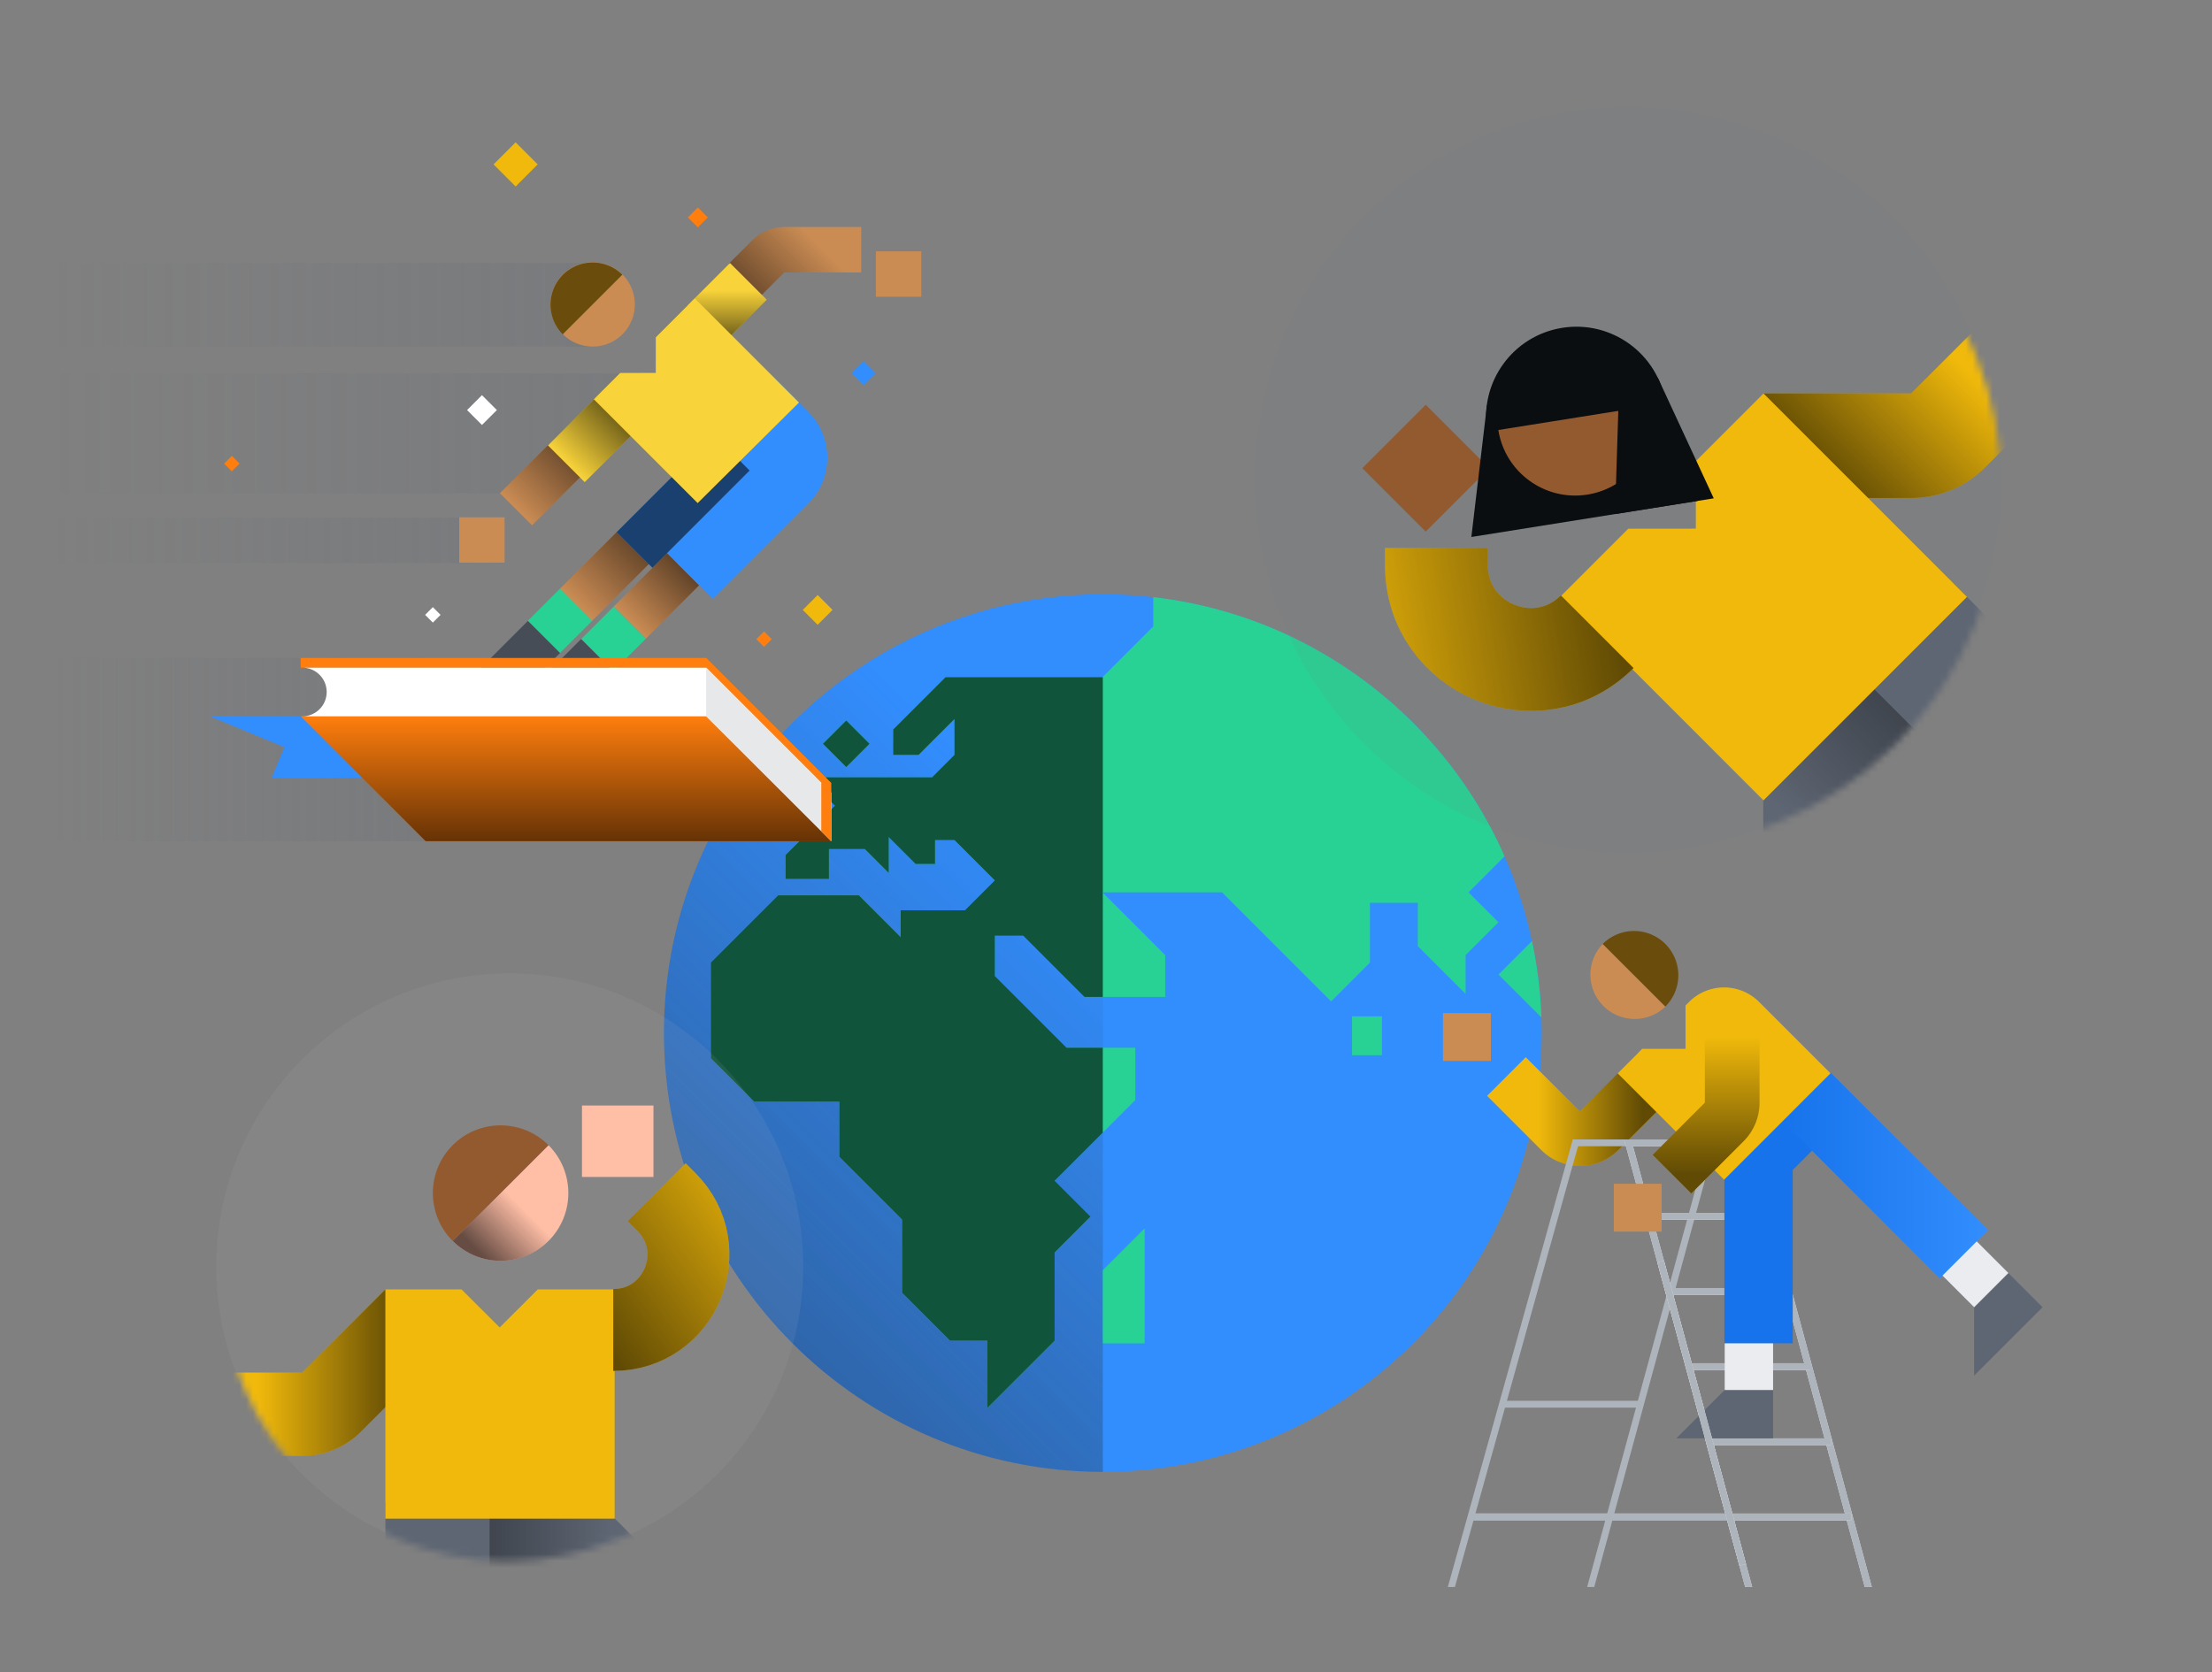 <svg width="328" height="248" fill="none" xmlns="http://www.w3.org/2000/svg"><rect width="100%" height="100%" fill="#808080" stroke="none"/><g clipPath="url(#clip0_6694_208738)"><circle cx="163.527" cy="153.211" r="65.078" fill="#328DFD"/><path opacity=".5" d="M98.449 153.211c0 35.942 29.137 65.079 65.078 65.079V88.133c-35.941 0-65.078 29.137-65.078 65.078z" fill="url(#paint0_linear_6694_208738)"/><path d="M227.168 139.56a65.211 65.211 0 011.394 11.333l-6.364-6.363 4.97-4.97zm-4.06-12.561l-5.342 5.342 4.432 4.432-4.875 4.876v5.761l-7.091-7.091v-6.426h-7.092v8.864l-5.762 5.762-16.177-16.178h-17.728l9.307 9.308v6.205h-11.967l-9.085-9.086h-4.211v5.983l10.637 10.637h10.194v7.757l-11.967 11.966 5.319 5.319-5.319 5.318v13.075l-9.972 9.972v-9.972h-5.54l-7.092-7.091v-10.859l-9.307-9.307v-8.2h-12.632l-6.426-6.426v-14.183l9.972-9.973h11.967l6.205 6.205v-3.988h9.529l4.432-4.433-5.983-5.983h-2.881v3.546h-2.881l-3.989-3.989v5.318l-3.546-3.545h-5.318v4.432h-6.427v-3.546l7.313-7.313-4.21-4.21h18.615l3.324-3.324v-5.319l-5.319 5.319h-3.767v-3.768l7.756-7.756h23.269l7.534-7.535V88.56c23.369 2.675 42.976 17.729 52.101 38.44z" fill="#28D294"/><path d="M125.483 106.856l-3.451 3.451 3.451 3.451 3.451-3.451-3.451-3.451zm74.998 43.879h4.432v5.761h-4.432v-5.761zm-30.752 31.435l-6.205 6.205v10.858h6.205V182.17z" fill="#28D294"/><g style="mix-blend-mode:soft-light" opacity=".6" fill="#000"><path d="M163.524 100.378l-.051.052h-23.269l-7.756 7.756v3.767h3.767l5.319-5.318v5.318l-3.324 3.325h-18.615l4.21 4.21-7.313 7.313v3.546h6.427v-4.432h5.318l3.546 3.545v-5.318l3.989 3.989h2.881v-3.546h2.881l5.983 5.983-4.432 4.433h-9.529v3.988l-6.205-6.205h-11.967l-9.972 9.973v14.183l6.426 6.426h12.632v8.2l9.307 9.307v10.859l7.092 7.091h5.54v9.972l9.972-9.972v-13.075l5.319-5.318-5.319-5.319 7.143-7.143v-12.58h-5.37l-10.637-10.637v-5.983h4.211l9.085 9.086h2.711v-15.461l-.051-.052h.051v-31.963z"/><path d="M122.032 110.307l3.451-3.451 3.451 3.451-3.451 3.451-3.451-3.451z"/></g><ellipse opacity=".1" cx="43.52" cy="43.513" rx="43.52" ry="43.513" transform="matrix(-1 0 0 1 119.102 144.352)" fill="#B7BDC6"/><mask id="a" style="mask-type:alpha" maskUnits="userSpaceOnUse" x="32" y="146" width="86" height="86"><ellipse cx="42.501" cy="42.494" rx="42.501" ry="42.494" transform="matrix(-1 0 0 1 117.812 146.58)" fill="#D9D9D9"/></mask><g mask="url(#a)"><path fillRule="evenodd" clipRule="evenodd" d="M94.894 244.427H83.22v10.816h11.675c9.638 0 14.464-11.65 7.65-18.464l-6.535-6.533-7.649 7.648 6.534 6.533z" fill="#FFBEA6"/><path fillRule="evenodd" clipRule="evenodd" d="M94.894 244.427H83.22v10.816h11.675c9.638 0 14.464-11.65 7.65-18.464l-6.535-6.533-7.649 7.648 6.534 6.533z" fill="url(#paint1_linear_6694_208738)" opacity=".6"/><path fillRule="evenodd" clipRule="evenodd" d="M96.128 230.173l-.939-.939-.002-.002-6.726-6.725-1.303 1.302a25.491 25.491 0 00-9.999-2.042h-4.62v15.451h4.62c2.664 0 5.22 1.058 7.103 2.942l.94.939 10.926-10.926z" fill="#5E6673"/><path fillRule="evenodd" clipRule="evenodd" d="M96.128 230.173l-.939-.939-.002-.002-6.726-6.725-1.303 1.302a25.491 25.491 0 00-9.999-2.042h-4.62v15.451h4.62c2.664 0 5.22 1.058 7.103 2.942l.94.939 10.926-10.926z" fill="url(#paint2_linear_6694_208738)" opacity=".6"/><path fillRule="evenodd" clipRule="evenodd" d="M72.6 242.488v-19.7H57.147v19.7H72.6z" fill="#5E6673"/><path fillRule="evenodd" clipRule="evenodd" d="M57.139 191.231L44.808 203.56h-15.91v12.361h15.91a12.36 12.36 0 008.742-3.621l12.33-12.328-8.741-8.741z" fill="#F0B90B"/><path fillRule="evenodd" clipRule="evenodd" d="M57.139 191.231L44.808 203.56h-15.91v12.361h15.91a12.36 12.36 0 008.742-3.621l12.33-12.328-8.741-8.741z" fill="url(#paint3_linear_6694_208738)" opacity=".6"/><path fillRule="evenodd" clipRule="evenodd" d="M68.44 191.231l5.65 5.638 5.65-5.638h11.401v33.993H57.143v-33.993h11.298z" fill="#F0B90B"/><path d="M81.335 169.837c3.922 3.922 3.922 10.281 0 14.204-3.923 3.922-10.283 3.922-14.206 0l14.206-14.204z" fill="#FFBEA6"/><path d="M81.335 169.837c3.922 3.922 3.922 10.281 0 14.204-3.923 3.922-10.283 3.922-14.206 0l14.206-14.204z" fill="url(#paint4_linear_6694_208738)" opacity=".6"/><path d="M81.331 169.837c-3.923-3.922-10.283-3.922-14.206 0-3.922 3.923-3.922 10.282 0 14.204l14.206-14.204z" fill="#935A30"/><path d="M90.936 197.24v0c9.917 0 14.883-11.988 7.87-18.999l-1.435-1.436" stroke="#F0B90B" stroke-width="12.148"/><path d="M90.936 197.24v0c9.917 0 14.883-11.988 7.87-18.999l-1.435-1.436" stroke="url(#paint5_linear_6694_208738)" stroke-opacity=".6" stroke-width="12.148"/><path fill="#FFBEA6" d="M96.896 174.55H86.298v-10.596h10.598z"/></g><ellipse opacity=".1" cx="241.414" cy="71.165" rx="55.338" ry="55.33" transform="rotate(-45 241.414 71.165)" fill="#707A8A"/><mask id="b" style="mask-type:alpha" maskUnits="userSpaceOnUse" x="190" y="19" width="107" height="107"><ellipse cx="243.463" cy="72.56" rx="53.346" ry="53.338" transform="rotate(-45 243.463 72.56)" fill="#D9D9D9"/></mask><g mask="url(#b)"><path fillRule="evenodd" clipRule="evenodd" d="M261.461 127.514v-1.67l.001-11.939h2.312a31.991 31.991 0 017.062-10.687l4.101-4.1 13.713 13.713-4.101 4.101a12.613 12.613 0 00-3.693 8.915v1.666l-19.395.001z" fill="#5E6673"/><path fillRule="evenodd" clipRule="evenodd" d="M261.461 127.514v-1.67l.001-11.939h2.312a31.991 31.991 0 017.062-10.687l4.101-4.1 13.713 13.713-4.101 4.101a12.613 12.613 0 00-3.693 8.915v1.666l-19.395.001z" fill="url(#paint6_linear_6694_208738)" opacity=".6"/><path d="M285.384 128.88l9.6 9.599h9.6l9.6-.001-9.599-9.6-9.6-9.599-9.601 9.601z" fill="#02C076"/><path d="M285.384 128.88l9.6 9.599h9.6l9.6-.001-9.599-9.6-9.6-9.599-9.601 9.601z" fill="url(#paint7_linear_6694_208738)" opacity=".6"/><path fillRule="evenodd" clipRule="evenodd" d="M302.87 107.963l35.998 35.998-9.601 9.601-35.998-35.998 9.601-9.601z" fill="#FFBEA6"/><path fillRule="evenodd" clipRule="evenodd" d="M302.87 107.963l35.998 35.998-9.601 9.601-35.998-35.998 9.601-9.601z" fill="url(#paint8_linear_6694_208738)" opacity=".6"/><path fillRule="evenodd" clipRule="evenodd" d="M293.274 117.564l-17.485-17.484 13.716-13.716 17.484 17.485-13.715 13.715z" fill="#5E6673"/><path fillRule="evenodd" clipRule="evenodd" d="M261.505 58.34h21.886l14.122-14.123 10.971 10.971-14.122 14.122a15.519 15.519 0 01-10.972 4.546l-21.886.001.001-15.516z" fill="#F0B90B"/><path fillRule="evenodd" clipRule="evenodd" d="M261.505 58.34h21.886l14.122-14.123 10.971 10.971-14.122 14.122a15.519 15.519 0 01-10.972 4.546l-21.886.001.001-15.516z" fill="url(#paint9_linear_6694_208738)" opacity=".6"/><path fillRule="evenodd" clipRule="evenodd" d="M251.471 68.381L251.46 78.4l-10.018.01-10.118 10.12 30.169 30.17 30.175-30.175-30.17-30.17-10.027 10.027z" fill="#F0B90B"/><path d="M315.72 36.705l-9.601 9.6-9.599-9.599 9.601-9.6 9.599 9.599z" fill="#FFBEA6"/><path d="M236.838 93.685v0c-8.802 8.801-23.849 2.57-23.848-9.877v-2.55" stroke="#F0B90B" stroke-width="15.248"/><path d="M236.838 93.685v0c-8.802 8.801-23.849 2.57-23.848-9.877v-2.55" stroke="url(#paint10_linear_6694_208738)" stroke-opacity=".6" stroke-width="15.248"/><path fill="#935A30" d="M211.408 78.84l9.406-9.406-9.405-9.405-9.406 9.406z"/></g><path opacity=".2" d="M8.015 55.372h93.327l-17.8 17.8H8.016v-17.8z" fill="url(#paint11_linear_6694_208738)"/><path fillRule="evenodd" clipRule="evenodd" d="M81.35 65.923l-7.216 7.216 4.763 4.762 7.215-7.216-4.762-4.762z" fill="#CB8C54"/><path opacity=".2" d="M8.015 76.778h66.868v6.735H8.015v-6.735z" fill="url(#paint12_linear_6694_208738)"/><path d="M68.098 76.722v6.735h6.735v-6.735h-6.735z" fill="#CB8C54"/><path fillRule="evenodd" clipRule="evenodd" d="M112.865 43.836l3.371-3.371a.213.213 0 01.151-.063h11.322v-6.735h-11.322a6.948 6.948 0 00-4.914 2.036l-3.371 3.372 4.763 4.761zM96.21 83.661l-8.418 8.419-4.763-4.762 8.419-8.42 4.762 4.763z" fill="#CB8C54"/><path fillRule="evenodd" clipRule="evenodd" d="M87.816 92.056l-4.81 4.81-4.763-4.761 4.81-4.811 4.763 4.762z" fill="#28D294"/><path fillRule="evenodd" clipRule="evenodd" d="M69.623 100.739l8.659-8.66 4.762 4.763-8.66 8.659-4.761-4.762z" fill="#474D57"/><path fillRule="evenodd" clipRule="evenodd" d="M91.452 78.909l14.432-14.432 6.803 6.803-14.432 14.432-6.803-6.803z" fill="#328DFD"/><path fillRule="evenodd" clipRule="evenodd" d="M91.452 78.909l14.432-14.432 6.803 6.803-14.432 14.432-6.803-6.803z" fill="#0B0E11" opacity=".6"/><path fillRule="evenodd" clipRule="evenodd" d="M103.691 86.787l-7.937 7.938-4.763-4.762 7.938-7.938 4.762 4.762z" fill="#CB8C54"/><path fillRule="evenodd" clipRule="evenodd" d="M81.35 65.923l-7.216 7.216 4.763 4.762 7.215-7.216-4.762-4.762z" fill="url(#paint13_linear_6694_208738)" opacity=".6"/><path fillRule="evenodd" clipRule="evenodd" d="M112.865 43.836l3.433-3.434h11.411v-6.735h-11.411c-1.786 0-3.5.71-4.763 1.973l-3.433 3.435 4.763 4.761z" fill="url(#paint14_linear_6694_208738)" opacity=".6"/><path fillRule="evenodd" clipRule="evenodd" d="M96.21 83.661l-8.418 8.419-4.763-4.762 8.419-8.42 4.762 4.763z" fill="url(#paint15_linear_6694_208738)" opacity=".6"/><path fillRule="evenodd" clipRule="evenodd" d="M103.691 86.789l-7.937 7.937-4.763-4.762 7.938-7.938 4.762 4.763z" fill="url(#paint16_linear_6694_208738)" opacity=".6"/><path fillRule="evenodd" clipRule="evenodd" d="M95.758 94.725l-4.81 4.81-4.763-4.762 4.811-4.81 4.762 4.762z" fill="#28D294"/><path fillRule="evenodd" clipRule="evenodd" d="M80.154 100.786l6.014-6.013 4.762 4.762-6.014 6.013-4.762-4.762z" fill="#474D57"/><path fillRule="evenodd" clipRule="evenodd" d="M88.475 58.847l-7.216 7.216 5.442 5.443 7.216-7.216-5.442-5.443z" fill="#F8D33A"/><path fillRule="evenodd" clipRule="evenodd" d="M88.475 58.847l-7.216 7.216 5.442 5.443 7.216-7.216-5.442-5.443z" fill="url(#paint17_linear_6694_208738)" opacity=".6"/><path fillRule="evenodd" clipRule="evenodd" d="M107.375 50.763l6.317-6.316-5.443-5.443-6.316 6.316 5.442 5.443z" fill="#F8D33A"/><path fillRule="evenodd" clipRule="evenodd" d="M107.375 50.763l6.317-6.316-5.443-5.443-6.316 6.316 5.442 5.443z" fill="url(#paint18_linear_6694_208738)" opacity=".6"/><path d="M136.61 37.275h-6.735v6.735h6.735v-6.735z" fill="#CB8C54"/><path opacity=".2" d="M8.015 97.59h55.076v27.178H8.015V97.591z" fill="url(#paint19_linear_6694_208738)"/><path opacity=".2" d="M8.015 39.004h79.849v12.409H8.015v-12.41z" fill="url(#paint20_linear_6694_208738)"/><path fillRule="evenodd" clipRule="evenodd" d="M114.926 56.145l4.931 4.93a9.62 9.62 0 010 13.607L105.7 88.84l-6.803-6.803 12.267-12.267-4.931-4.931 8.693-8.693z" fill="#328DFD"/><path fillRule="evenodd" clipRule="evenodd" d="M97.247 50.027l-.005 5.28-5.28.006-3.906 3.905 15.394 15.394L118.472 59.7l-15.449-15.449-5.776 5.776z" fill="#F8D33A"/><path d="M92.285 49.581a6.253 6.253 0 10-8.843-8.843 6.253 6.253 0 008.843 8.843z" fill="#CB8C54"/><path d="M83.442 49.581a6.253 6.253 0 018.843-8.843l-8.843 8.843z" fill="#6A4C0C"/><path d="M40.278 115.374h39.661l-9.158-9.14H31.119l11.055 4.57-1.896 4.57z" fill="#328DFD"/><path d="M44.592 97.575h60.133l18.521 18.521v1.443l-18.521-18.521H44.592v-1.443z" fill="#FF7E0D"/><path d="M44.592 106.234h60.133l18.521 18.521H63.113l-18.521-18.521z" fill="#FF7E0D"/><path d="M123.246 124.755l-18.521-18.521H44.832a3.608 3.608 0 100-7.216h59.893l18.521 18.521v7.216z" fill="#fff"/><path d="M104.715 106.234l18.521 18.521v-7.216l-18.521-18.52v7.215z" fill="#E6E8EA"/><path d="M44.592 106.234h60.133l18.521 18.521H63.113l-18.521-18.521z" fill="url(#paint21_linear_6694_208738)" opacity=".6"/><path d="M121.783 116.096h1.443v8.659l-1.443-1.443v-7.216z" fill="#FF7E0D"/><path d="M129.833 55.33l-1.801 1.801-1.801-1.8 1.801-1.802 1.801 1.801z" fill="#328DFD"/><path d="M63.038 91.189l1.146-1.146 1.146 1.146-1.146 1.146-1.146-1.146z" fill="#fff"/><path d="M119.032 90.452l2.211-2.21 2.21 2.21-2.21 2.21-2.211-2.21z" fill="#F0B90B"/><path d="M69.256 60.816l2.21-2.21 2.21 2.21-2.21 2.21-2.21-2.21z" fill="#fff"/><path d="M73.183 24.384l3.274-3.275 3.275 3.275-3.275 3.274-3.274-3.274z" fill="#F0B90B"/><path d="M112.15 94.792l1.147-1.147 1.146 1.147-1.146 1.146-1.147-1.146zM33.235 68.757l1.146-1.146 1.147 1.146-1.147 1.147-1.146-1.147zm68.771-36.514l1.473-1.474 1.474 1.474-1.474 1.474-1.473-1.474z" fill="#FF7E0D"/><path d="M244.562 56.23l-24.072 3.84-2.314 19.567 33.554-5.351-7.168-18.056z" fill="#0B0E11"/><path d="M246.985 59.742c-1.166-7.308-8.035-12.287-15.342-11.122-7.308 1.166-12.287 8.035-11.122 15.342l26.464-4.22z" fill="#0B0E11"/><path d="M222.176 63.773c1.004 6.294 6.92 10.582 13.213 9.578 6.293-1.004 10.581-6.92 9.578-13.213l-22.791 3.635z" fill="#935A30"/><path d="M239.969 60.853l5.862-4.824 8.287 17.877-14.637 2.334.488-15.386z" fill="#0B0E11"/><path d="M245.899 158.907l-8.77 8.77a4.054 4.054 0 01-5.733 0l-8.022-8.021" stroke="#F0B90B" stroke-width="8.108"/><path fillRule="evenodd" clipRule="evenodd" d="M248.758 161.773l-8.77 8.771a8.11 8.11 0 01-11.467 0l-8.021-8.022 5.733-5.733 8.022 8.022 8.77-8.771 5.733 5.733z" fill="url(#paint22_linear_6694_208738)" opacity=".6"/><path d="M214.687 235.365l18.532-66.383.979.265-18.462 66.118h-1.049z" fill="#AEB4BC"/><path d="M233.227 168.982h7.601l.507 1.013h-8.108v-1.013zm2.121 66.383l18.034-66.262.978.265-17.962 65.997h-1.05z" fill="#AEB4BC"/><path d="M259.607 168.982h-18.785l17.953 66.383h1.049l-17.679-65.37h16.686l17.68 65.37h1.049l-17.953-66.383z" fill="#E6E8EA"/><path d="M259.607 168.982h-18.785l17.953 66.383h1.049l-17.679-65.37h16.686l17.68 65.37h1.049l-17.953-66.383z" fill="#AEB4BC"/><path fillRule="evenodd" clipRule="evenodd" d="M243.091 208.762h-20.016v-1.014h20.016v1.014zm13.439 16.759h-38.568v-1.087h38.568v1.087z" fill="#AEB4BC"/><path fillRule="evenodd" clipRule="evenodd" d="M262.358 180.89h-17.989v-1.013h17.989v1.013zm3.041 11.149h-17.736v-1.014h17.736v1.014zm3.04 11.148h-17.736v-1.013h17.736v1.013zm3.041 11.148h-17.736v-1.013h17.736v1.013zm3.04 11.149h-17.989v-1.014h17.989v1.014z" fill="#E6E8EA"/><path fillRule="evenodd" clipRule="evenodd" d="M262.358 180.89h-17.989v-1.013h17.989v1.013zm3.041 11.149h-17.736v-1.014h17.736v1.014zm3.04 11.148h-17.736v-1.013h17.736v1.013zm3.041 11.148h-17.736v-1.013h17.736v1.013zm3.04 11.149h-17.989v-1.014h17.989v1.014z" fill="#AEB4BC"/><path d="M262.917 206.142h-7.174l-7.173 7.173h14.347v-7.173zm34.883-17.346l-5.072 5.072v10.144l10.144-10.144-5.072-5.072z" fill="#5E6673"/><path fill="#EAECEF" d="M262.917 206.143v-7.173h-7.173v7.173zm34.887-17.347l-5.072-5.072-5.072 5.072 5.072 5.072z"/><path d="M271.183 159.124l.969.969a9.719 9.719 0 010 13.747l-7.843-7.843 6.874-6.873z" fill="#484E58"/><path fillRule="evenodd" clipRule="evenodd" d="M263.265 161.752l-7.571 7.571v29.899h10.135v-25.701l4.602-4.602-7.166-7.167z" fill="#1773EB"/><path fillRule="evenodd" clipRule="evenodd" d="M271.459 159.09l-7.166 7.167 23.333 23.333 7.166-7.167-23.333-23.333z" fill="url(#paint23_linear_6694_208738)"/><path fillRule="evenodd" clipRule="evenodd" d="M243.496 155.553h6.438v-6.437l.521-.521a7.346 7.346 0 0110.391 0l10.585 10.585-15.78 15.78-15.781-15.78 3.626-3.627z" fill="#F0B90B"/><path fillRule="evenodd" clipRule="evenodd" d="M246.739 186.96l12.161 44.973-.978.265-12.162-44.973.979-.265z" fill="#E6E8EA"/><path fillRule="evenodd" clipRule="evenodd" d="M246.739 186.96l12.161 44.973-.978.265-12.162-44.973.979-.265z" fill="#AEB4BC"/><path d="M256.86 153.773v9.755a4.054 4.054 0 01-1.187 2.867l-7.746 7.746" stroke="#F0B90B" stroke-width="8.108"/><path fill="#CB8C54" d="M239.299 182.657h7.094v-7.094h-7.094zm-25.333-32.41h7.101v7.101h-7.101z"/><path fillRule="evenodd" clipRule="evenodd" d="M252.801 153.773v9.755l-7.746 7.746 5.733 5.733 7.746-7.745a8.112 8.112 0 002.375-5.734v-9.755h-8.108z" fill="url(#paint24_linear_6694_208738)" opacity=".6"/><path d="M237.668 139.994a6.567 6.567 0 009.285 9.286l-9.285-9.286z" fill="#CB8C54"/><path d="M237.656 139.994a6.565 6.565 0 119.285 9.285l-9.285-9.285z" fill="#6A4C0C"/></g><defs><linearGradient id="paint0_linear_6694_208738" x1="112.619" y1="218.29" x2="180.846" y2="150.063" gradientUnits="userSpaceOnUse"><stop stop-color="#2B2F36"/><stop offset="1" stop-color="#2B2F36" stop-opacity="0"/></linearGradient><linearGradient id="paint1_linear_6694_208738" x1="100.069" y1="241.952" x2="87.704" y2="254.319" gradientUnits="userSpaceOnUse"><stop/><stop offset="1" stop-opacity="0"/></linearGradient><linearGradient id="paint2_linear_6694_208738" x1="90.665" y1="231.803" x2="57.048" y2="231.803" gradientUnits="userSpaceOnUse"><stop stop-opacity="0"/><stop offset="1"/></linearGradient><linearGradient id="paint3_linear_6694_208738" x1="59.205" y1="202.671" x2="38.258" y2="202.671" gradientUnits="userSpaceOnUse"><stop/><stop offset="1" stop-opacity="0"/></linearGradient><linearGradient id="paint4_linear_6694_208738" x1="71.037" y1="185.759" x2="77.542" y2="179.252" gradientUnits="userSpaceOnUse"><stop/><stop offset="1" stop-opacity="0"/></linearGradient><linearGradient id="paint5_linear_6694_208738" x1="87.695" y1="197.055" x2="115.876" y2="176.831" gradientUnits="userSpaceOnUse"><stop/><stop offset="1" stop-opacity="0"/></linearGradient><linearGradient id="paint6_linear_6694_208738" x1="267.756" y1="124.112" x2="297.593" y2="94.275" gradientUnits="userSpaceOnUse"><stop stop-opacity="0"/><stop offset="1"/></linearGradient><linearGradient id="paint7_linear_6694_208738" x1="306.581" y1="130.874" x2="300.127" y2="137.328" gradientUnits="userSpaceOnUse"><stop/><stop offset="1" stop-opacity="0"/></linearGradient><linearGradient id="paint8_linear_6694_208738" x1="298.069" y1="112.763" x2="334.068" y2="148.762" gradientUnits="userSpaceOnUse"><stop/><stop offset="1" stop-opacity="0"/></linearGradient><linearGradient id="paint9_linear_6694_208738" x1="269.824" y1="70.329" x2="288.416" y2="51.737" gradientUnits="userSpaceOnUse"><stop/><stop offset="1" stop-opacity="0"/></linearGradient><linearGradient id="paint10_linear_6694_208738" x1="239.55" y1="90.644" x2="196.589" y2="97.706" gradientUnits="userSpaceOnUse"><stop/><stop offset="1" stop-opacity="0"/></linearGradient><linearGradient id="paint11_linear_6694_208738" x1="8.015" y1="73.171" x2="101.342" y2="73.171" gradientUnits="userSpaceOnUse"><stop stop-color="#5E6673" stop-opacity="0"/><stop offset="1" stop-color="#5E6673"/></linearGradient><linearGradient id="paint12_linear_6694_208738" x1="8.015" y1="83.513" x2="74.883" y2="83.513" gradientUnits="userSpaceOnUse"><stop stop-color="#5E6673" stop-opacity="0"/><stop offset="1" stop-color="#5E6673"/></linearGradient><linearGradient id="paint13_linear_6694_208738" x1="84.948" y1="63.479" x2="74.733" y2="73.695" gradientUnits="userSpaceOnUse"><stop/><stop offset="1" stop-opacity="0"/></linearGradient><linearGradient id="paint14_linear_6694_208738" x1="108.96" y1="46.143" x2="120.132" y2="34.972" gradientUnits="userSpaceOnUse"><stop/><stop offset="1" stop-opacity="0"/></linearGradient><linearGradient id="paint15_linear_6694_208738" x1="96.242" y1="78.868" x2="85.41" y2="89.699" gradientUnits="userSpaceOnUse"><stop/><stop offset="1" stop-opacity="0"/></linearGradient><linearGradient id="paint16_linear_6694_208738" x1="102.729" y1="82.989" x2="93.373" y2="92.345" gradientUnits="userSpaceOnUse"><stop/><stop offset="1" stop-opacity="0"/></linearGradient><linearGradient id="paint17_linear_6694_208738" x1="90.152" y1="59.004" x2="82.209" y2="66.948" gradientUnits="userSpaceOnUse"><stop/><stop offset="1" stop-opacity="0"/></linearGradient><linearGradient id="paint18_linear_6694_208738" x1="107.812" y1="43.051" x2="107.812" y2="50.669" gradientUnits="userSpaceOnUse"><stop stop-opacity="0"/><stop offset="1"/></linearGradient><linearGradient id="paint19_linear_6694_208738" x1="8.015" y1="124.768" x2="63.091" y2="124.768" gradientUnits="userSpaceOnUse"><stop stop-color="#5E6673" stop-opacity="0"/><stop offset="1" stop-color="#5E6673"/></linearGradient><linearGradient id="paint20_linear_6694_208738" x1="8.015" y1="51.413" x2="87.864" y2="51.413" gradientUnits="userSpaceOnUse"><stop stop-color="#5E6673" stop-opacity="0"/><stop offset="1" stop-color="#5E6673"/></linearGradient><linearGradient id="paint21_linear_6694_208738" x1="79.108" y1="106.234" x2="79.108" y2="124.755" gradientUnits="userSpaceOnUse"><stop stop-opacity="0"/><stop offset="1"/></linearGradient><linearGradient id="paint22_linear_6694_208738" x1="228.156" y1="162.014" x2="243.611" y2="162.014" gradientUnits="userSpaceOnUse"><stop stop-opacity="0"/><stop offset="1"/></linearGradient><linearGradient id="paint23_linear_6694_208738" x1="264.293" y1="174.34" x2="294.792" y2="174.34" gradientUnits="userSpaceOnUse"><stop stop-color="#1773EB"/><stop offset="1" stop-color="#328DFD"/></linearGradient><linearGradient id="paint24_linear_6694_208738" x1="252.388" y1="153.773" x2="252.388" y2="174.141" gradientUnits="userSpaceOnUse"><stop stop-opacity="0"/><stop offset="1"/></linearGradient><clipPath id="clip0_6694_208738"><rect width="328" height="248" rx="8" fill="#fff"/></clipPath></defs></svg>